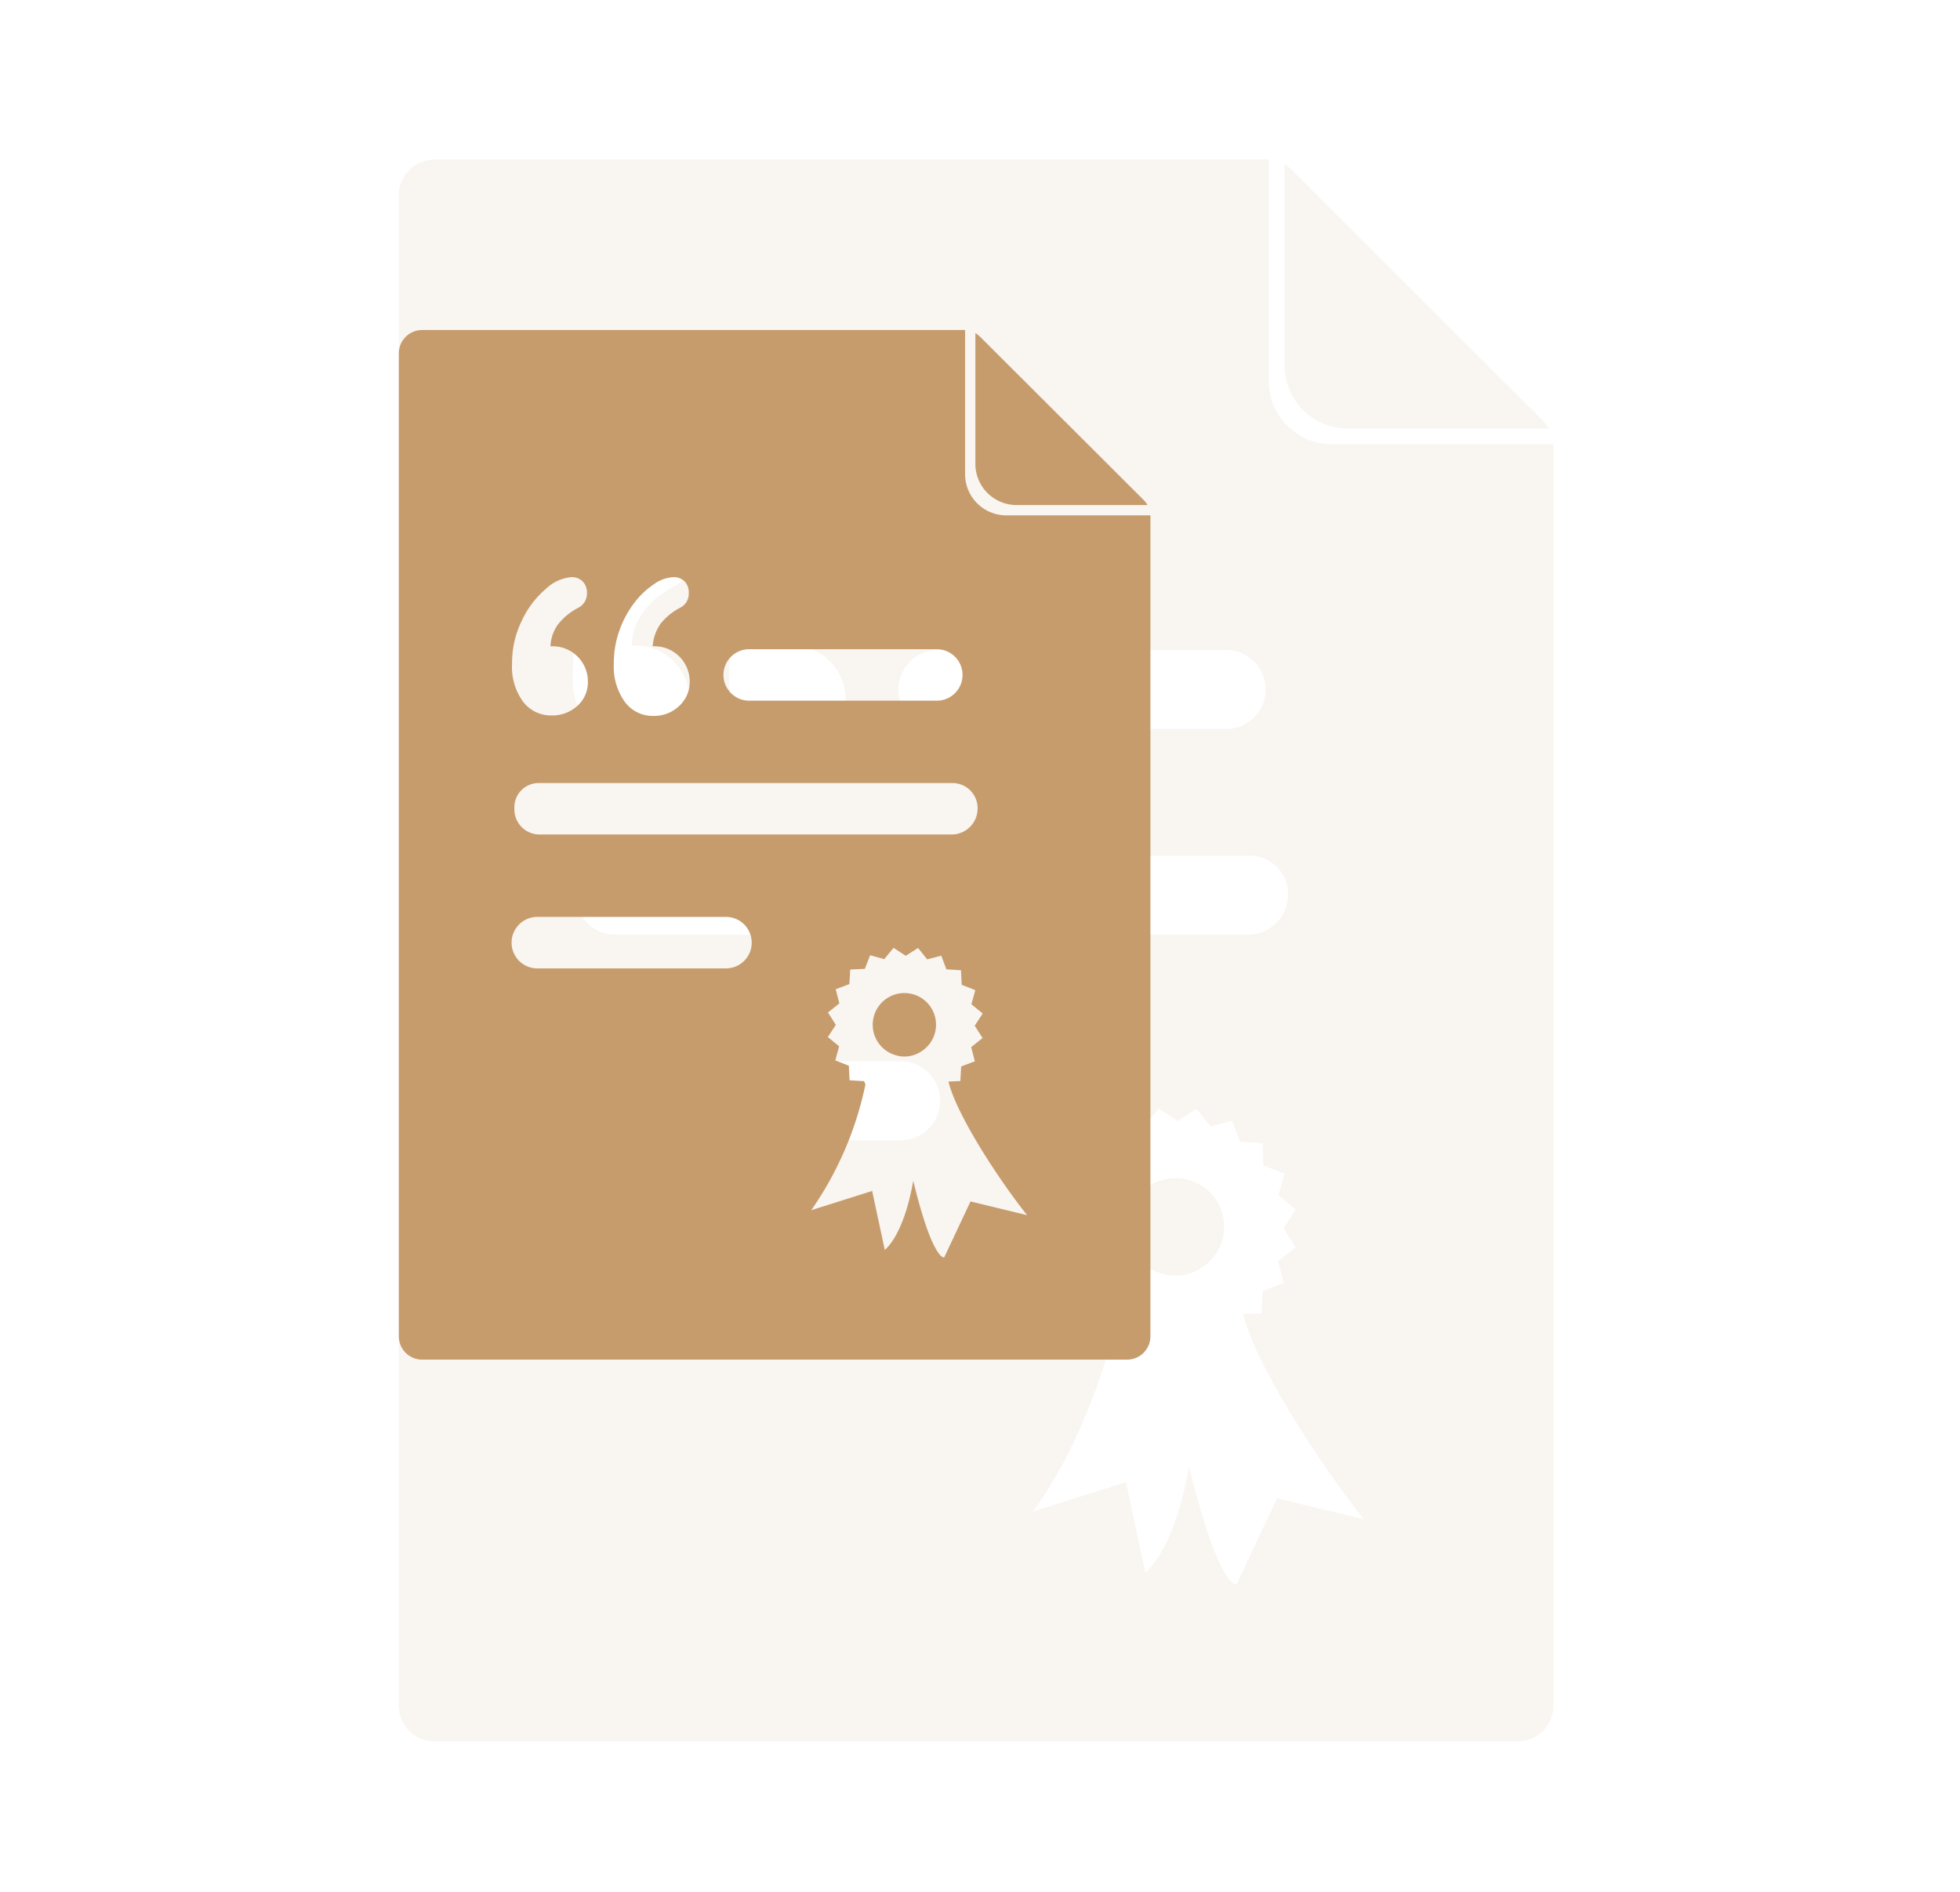 <svg xmlns="http://www.w3.org/2000/svg" xmlns:xlink="http://www.w3.org/1999/xlink" width="172" height="166" viewBox="0 0 172 166">
  <defs>
    <clipPath id="clip-path">
      <rect id="Rectangle_6793" data-name="Rectangle 6793" width="172" height="166" transform="translate(10281 19738)" fill="#fff" opacity="0.43"/>
    </clipPath>
  </defs>
  <g id="Mask_Group_6" data-name="Mask Group 6" transform="translate(-10281 -19738)" clip-path="url(#clip-path)">
    <g id="Group_40039" data-name="Group 40039" transform="translate(9041.242 18582.305)">
      <g id="Assistance_in_obtaining_POA" data-name="Assistance in obtaining POA" transform="translate(1274.758 1169.696)" opacity="0.1">
        <g id="Group_39981" data-name="Group 39981" transform="translate(0 0)">
          <path id="Path_37554" data-name="Path 37554" d="M100.925,23.6c-.03-.053-.063-.1-.1-.156-.013-.021-.025-.044-.039-.065-.039-.059-.083-.114-.126-.17-.02-.026-.037-.053-.058-.078-.047-.057-.1-.111-.15-.165-.019-.02-.036-.042-.056-.062L78.374.919c-.02-.02-.041-.037-.062-.056-.054-.051-.108-.1-.166-.15-.025-.02-.052-.038-.078-.058C78.013.613,77.957.57,77.9.53L77.834.491,77.726.424v17.62A5.552,5.552,0,0,0,83.278,23.6ZM76.338.006Q76.244,0,76.149,0h-73A3.144,3.144,0,0,0,0,3.14V135.657a3.144,3.144,0,0,0,3.147,3.14H98.175a3.144,3.144,0,0,0,3.147-3.14V25.122q0-.069,0-.138H81.89a5.552,5.552,0,0,1-5.552-5.552ZM72.6,49.967H47.306a3.47,3.47,0,1,1,0-6.94H72.6a3.47,3.47,0,1,1,0,6.94ZM44.029,86.054H18.738a3.47,3.47,0,1,1,0-6.94H44.029a3.47,3.47,0,0,1,0,6.94ZM18.975,61.071H74.494a3.39,3.39,0,0,1,3.541,3.4,3.506,3.506,0,0,1-3.541,3.541H18.975a3.39,3.39,0,0,1-3.4-3.541A3.273,3.273,0,0,1,18.975,61.071Zm1.468-18.438h.437a4.739,4.739,0,0,1,4.614,4.739,4.256,4.256,0,0,1-1.419,3.289,5.011,5.011,0,0,1-3.507,1.294A4.721,4.721,0,0,1,16.78,50.13a7.926,7.926,0,0,1-1.512-5.191,12.939,12.939,0,0,1,1.325-5.783,12.611,12.611,0,0,1,3.242-4.271,5.692,5.692,0,0,1,3.414-1.574,2.044,2.044,0,0,1,1.559.592,2.131,2.131,0,0,1,.561,1.527,2.155,2.155,0,0,1-1.216,2.026,8.485,8.485,0,0,0-2.619,2.12A5.363,5.363,0,0,0,20.443,42.633Zm13.779,0h.405a4.741,4.741,0,0,1,4.583,4.739,4.367,4.367,0,0,1-1.419,3.3,4.911,4.911,0,0,1-3.507,1.341,4.665,4.665,0,0,1-3.8-1.871,8.129,8.129,0,0,1-1.5-5.206,13,13,0,0,1,.779-4.52,13.517,13.517,0,0,1,2.011-3.694,11,11,0,0,1,2.65-2.494,4.82,4.82,0,0,1,2.541-.92,2.064,2.064,0,0,1,1.574.577,2.154,2.154,0,0,1,.546,1.543,2.115,2.115,0,0,1-1.216,2.026,8.17,8.17,0,0,0-2.588,2.136A5.981,5.981,0,0,0,34.222,42.633ZM74.1,101.308c1.006,4.253,6.465,12.805,10.6,18.009l-7.628-1.852-3.556,7.555s-1.546.454-4.168-10.335c-1.323,7.524-3.839,9.308-3.84,9.308l-1.7-7.938L55.6,118.646c3.58-4.65,6.648-12.8,7.3-16.932l-.174-.457-1.964-.118-.1-1.965-1.831-.719.518-1.9-1.52-1.249,1.08-1.646L57.857,92l1.535-1.231-.5-1.9,1.84-.7.119-1.964,1.965-.093.72-1.831,1.9.518,1.251-1.52,1.646,1.078L69.994,83.3l1.233,1.535,1.9-.494.7,1.839,1.964.118.093,1.965,1.834.718-.521,1.9,1.521,1.249L77.64,93.775,78.7,95.434l-1.536,1.231.5,1.906-1.842.7-.118,1.964Zm-5.955-11.93a4.272,4.272,0,0,0-1.111,8.392,4.006,4.006,0,0,0,2.988-.288,4.343,4.343,0,0,0,.776-.5,4.26,4.26,0,0,0-2.653-7.607Z" transform="translate(0 0)" fill="#c69c6d"/>
        </g>
      </g>
      <g id="Assistance_in_obtaining_POA-2" data-name="Assistance in obtaining POA" transform="translate(1274.758 1184.652)">
        <g id="Group_39981-2" data-name="Group 39981">
          <path id="Path_37554-2" data-name="Path 37554" d="M65.7,15.359c-.02-.034-.041-.068-.062-.1-.009-.014-.016-.028-.026-.042-.026-.038-.054-.074-.082-.11-.013-.017-.024-.034-.038-.051-.031-.037-.064-.072-.1-.108-.012-.013-.024-.027-.036-.04L51.016.6C51,.586,50.989.575,50.976.562c-.035-.033-.07-.067-.108-.1-.016-.013-.034-.025-.051-.038C50.781.4,50.745.371,50.707.345L50.665.32l-.07-.044V11.745a3.614,3.614,0,0,0,3.614,3.614ZM49.691,0q-.062,0-.124,0H2.048A2.046,2.046,0,0,0,0,2.044V88.3a2.046,2.046,0,0,0,2.048,2.044H63.906A2.046,2.046,0,0,0,65.954,88.3V16.353q0-.045,0-.09H53.305a3.614,3.614,0,0,1-3.614-3.614ZM47.256,32.525H30.793a2.259,2.259,0,1,1,0-4.517H47.256a2.259,2.259,0,0,1,0,4.517Zm-18.6,23.49H12.2a2.259,2.259,0,1,1,0-4.517H28.66a2.259,2.259,0,1,1,0,4.517ZM12.352,39.753H48.491a2.207,2.207,0,0,1,2.3,2.213,2.282,2.282,0,0,1-2.3,2.3H12.352a2.207,2.207,0,0,1-2.213-2.3A2.13,2.13,0,0,1,12.352,39.753Zm.955-12h.284a3.085,3.085,0,0,1,3,3.085,2.771,2.771,0,0,1-.923,2.141,3.262,3.262,0,0,1-2.283.842,3.073,3.073,0,0,1-2.466-1.187,5.159,5.159,0,0,1-.984-3.379,8.422,8.422,0,0,1,.862-3.764,8.209,8.209,0,0,1,2.11-2.78,3.705,3.705,0,0,1,2.222-1.025,1.331,1.331,0,0,1,1.015.386,1.387,1.387,0,0,1,.365.994,1.4,1.4,0,0,1-.791,1.319,5.523,5.523,0,0,0-1.7,1.38A3.491,3.491,0,0,0,13.307,27.751Zm8.97,0h.264a3.086,3.086,0,0,1,2.983,3.085,2.843,2.843,0,0,1-.923,2.151,3.2,3.2,0,0,1-2.283.873,3.037,3.037,0,0,1-2.476-1.218,5.291,5.291,0,0,1-.974-3.389,8.46,8.46,0,0,1,.507-2.942,8.8,8.8,0,0,1,1.309-2.4,7.159,7.159,0,0,1,1.725-1.623,3.138,3.138,0,0,1,1.654-.6,1.344,1.344,0,0,1,1.025.375,1.4,1.4,0,0,1,.355,1,1.376,1.376,0,0,1-.791,1.319,5.318,5.318,0,0,0-1.684,1.39A3.893,3.893,0,0,0,22.276,27.751ZM48.234,65.945c.655,2.768,4.208,8.335,6.9,11.723l-4.966-1.205L47.856,81.38s-1.006.3-2.713-6.727c-.861,4.9-2.5,6.059-2.5,6.059l-1.108-5.167-5.345,1.687a29.926,29.926,0,0,0,4.755-11.022l-.113-.3-1.278-.077-.062-1.279L38.3,64.088l.337-1.237-.989-.813.7-1.072-.689-1.08,1-.8-.323-1.24,1.2-.454.078-1.278,1.279-.061.469-1.192L42.6,55.2l.814-.989,1.072.7,1.079-.688.8,1L47.6,54.9l.454,1.2,1.278.077.061,1.279,1.193.467-.339,1.237.99.813-.7,1.072.689,1.08-1,.8.323,1.24-1.2.454L49.275,65.9Zm-3.877-7.765a2.78,2.78,0,0,0-.723,5.462,2.608,2.608,0,0,0,1.945-.187,2.827,2.827,0,0,0,.505-.323,2.773,2.773,0,0,0-1.727-4.952Z" fill="#c69c6d"/>
        </g>
      </g>
    </g>
  </g>
</svg>
